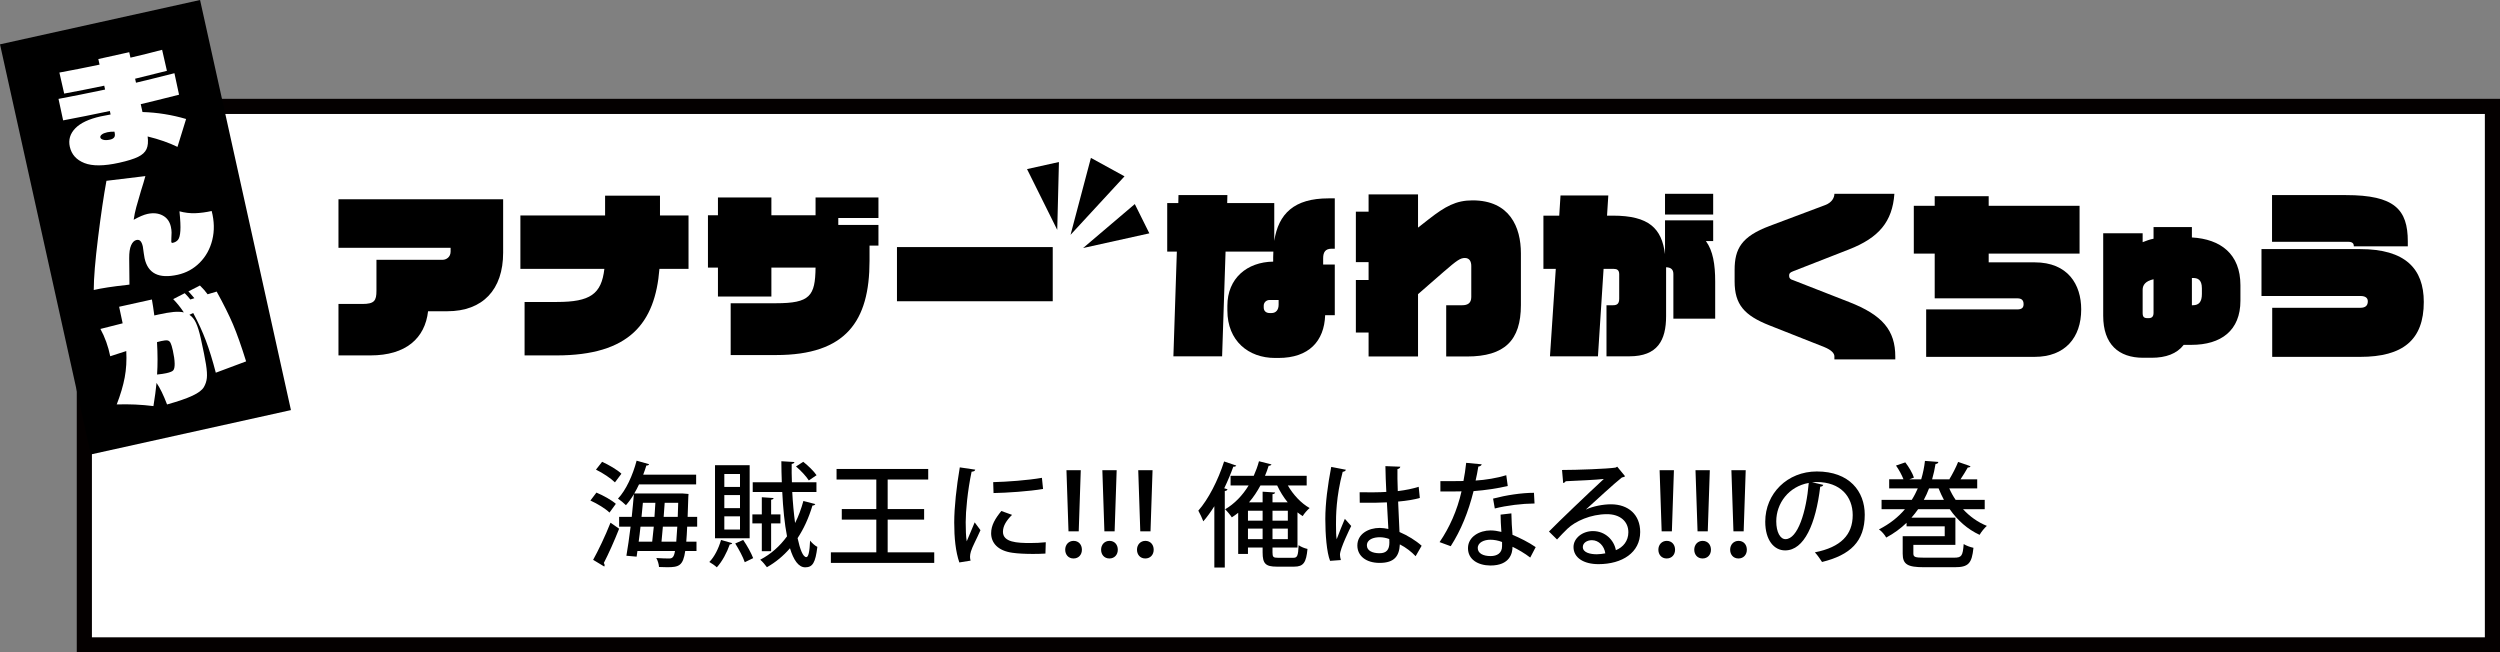 <?xml version="1.0" encoding="UTF-8"?>
<svg id="_レイヤー_2" data-name="レイヤー_2" xmlns="http://www.w3.org/2000/svg" viewBox="0 0 330.138 86.161">
  <rect x="0" y="0" width="330.138" height="86.161" fill="#808080" stroke="none"/>
  <defs>
    <style>
      .cls-1 {
        fill: #040000;
      }

      .cls-2 {
        fill: #fff;
      }
    </style>
  </defs>
  <g id="_画面1" data-name="画面1">
    <g>
      <rect class="cls-2" x="11.138" y="14.05" width="318" height="71.111"/>
      <path class="cls-1" d="M328.138,15.05v69.111H12.138V15.05h316M330.138,13.05H10.138v73.111h320V13.05h0Z"/>
    </g>
    <g>
      <path d="M78.761,65.05c.9.374,2.01.989,2.565,1.484l-.84,1.155c-.51-.51-1.62-1.186-2.52-1.59l.795-1.05ZM78.326,73.929c.66-1.185,1.605-3.149,2.295-4.904l1.14.795c-.63,1.604-1.425,3.375-2.025,4.529.075.105.105.195.105.271s-.015.135-.045.194l-1.47-.885ZM79.511,60.984c.885.405,2.01,1.05,2.55,1.575-.375.479-.615.81-.855,1.14-.525-.524-1.605-1.245-2.505-1.68l.81-1.035ZM92.065,69.549h-1.32c-.03.766-.075,1.425-.12,1.98h1.35v1.229h-1.485c-.285,1.95-.825,2.146-2.385,2.146-.345,0-.705-.016-1.08-.03-.015-.345-.165-.87-.36-1.185.75.06,1.425.06,1.77.06.51,0,.615-.51.705-.99h-4.965c-.03.271-.075.51-.105.75l-1.35-.12c.18-1.02.375-2.399.555-3.84h-1.515v-1.29h1.665c.105-1.034.21-2.069.285-2.999-.33.555-.69,1.05-1.05,1.454-.24-.239-.735-.659-1.05-.869,1.05-1.11,1.95-3.075,2.46-5.01l1.65.465c-.06.149-.195.18-.36.165-.12.404-.27.81-.42,1.215h6.99v1.29h-7.545c-.195.42-.405.824-.63,1.199h6.435l.735.061c0,.104-.015.285-.03.42l-.09,2.609h1.26v1.29ZM86.126,71.529c.075-.585.135-1.275.21-1.98h-1.755c-.075.69-.15,1.351-.24,1.98h1.785ZM86.426,68.259c.045-.63.09-1.26.12-1.859h-1.65c-.045.6-.12,1.229-.18,1.859h1.71ZM87.535,69.549c-.06.721-.12,1.396-.18,1.98h1.95c.045-.54.09-1.186.135-1.98h-1.905ZM87.64,68.259h1.86c.015-.569.045-1.185.06-1.859h-1.785l-.135,1.859Z"/>
      <path d="M96.686,71.723c-.03.105-.135.165-.315.165-.375,1.08-1.005,2.266-1.71,3.03-.24-.225-.69-.54-.99-.705.66-.66,1.23-1.785,1.545-2.91l1.47.42ZM98.996,61.434v9.645h-4.575v-9.645h4.575ZM97.721,64.3v-1.71h-2.07v1.71h2.07ZM97.721,67.104v-1.726h-2.07v1.726h2.07ZM97.721,69.924v-1.739h-2.07v1.739h2.07ZM98.351,74.244c-.225-.675-.78-1.71-1.26-2.475l1.05-.466c.525.75,1.065,1.74,1.32,2.4l-1.11.54ZM100.601,72.789v-3.675h-1.245v-1.185h1.245v-2.266l1.56.105c-.015.104-.12.194-.33.225v1.936h1.23v1.185h-1.23v3.675h-1.23ZM104.62,64.974c.075,1.455.21,2.85.375,4.095.45-.885.81-1.86,1.095-2.91l1.575.405c-.06.12-.18.194-.375.194-.48,1.605-1.14,3.061-1.965,4.306.33,1.529.72,2.505,1.155,2.505.27,0,.435-.69.495-2.175.255.314.645.675.96.824-.255,2.085-.615,2.7-1.605,2.7-.885,0-1.545-.975-2.01-2.52-.87,1.005-1.875,1.845-3.045,2.505-.195-.271-.6-.766-.885-.99,1.41-.735,2.595-1.785,3.54-3.09-.33-1.665-.525-3.72-.63-5.85h-3.9v-1.29h3.84c-.03-.93-.06-1.86-.06-2.775l1.725.105c-.015.135-.12.21-.36.255-.015.795,0,1.604.03,2.415h3.24v1.29h-3.195ZM106.075,60.984c.645.51,1.41,1.245,1.755,1.771l-1.02.689c-.33-.525-1.05-1.305-1.695-1.845l.96-.615Z"/>
      <path d="M117.221,72.939h6.15v1.395h-13.649v-1.395h6v-4.32h-4.56v-1.395h4.56v-3.9h-5.25v-1.395h12.104v1.395h-5.355v3.9h4.815v1.395h-4.815v4.32Z"/>
      <path d="M128.786,62.019c-.03.165-.18.255-.48.27-.54,2.55-.78,5.235-.78,6.66,0,.99.03,1.935.135,2.535.24-.585.855-1.995,1.05-2.505l.765,1.034c-.555,1.275-1.05,2.115-1.26,2.806-.075.255-.12.479-.12.705,0,.18.03.345.075.51l-1.485.24c-.495-1.44-.675-3.255-.675-5.266,0-1.994.3-4.755.735-7.289l2.04.3ZM138.055,73.103c-.525.03-1.08.046-1.635.046-1.02,0-2.01-.046-2.715-.15-1.965-.27-2.82-1.335-2.82-2.58,0-1.05.54-1.95,1.35-2.939l1.41.51c-.72.72-1.2,1.439-1.2,2.235,0,1.395,1.875,1.484,3.6,1.484.675,0,1.41-.03,2.055-.104l-.045,1.499ZM131.156,63.669c1.815-.045,4.53-.239,6.435-.569l.15,1.47c-1.845.315-4.8.51-6.54.54l-.045-1.44Z"/>
      <path d="M140.666,72.594c0-.675.465-1.17,1.11-1.17.66,0,1.095.495,1.095,1.17,0,.66-.435,1.155-1.11,1.155-.69,0-1.095-.525-1.095-1.155ZM142.451,70.164h-1.35l-.27-8.069h1.89l-.27,8.069Z"/>
      <path d="M145.406,72.594c0-.675.465-1.17,1.11-1.17.66,0,1.095.495,1.095,1.17,0,.66-.435,1.155-1.11,1.155-.69,0-1.095-.525-1.095-1.155ZM147.191,70.164h-1.35l-.27-8.069h1.89l-.27,8.069Z"/>
      <path d="M150.145,72.594c0-.675.465-1.17,1.11-1.17.66,0,1.095.495,1.095,1.17,0,.66-.435,1.155-1.11,1.155-.69,0-1.095-.525-1.095-1.155ZM151.93,70.164h-1.35l-.27-8.069h1.89l-.27,8.069Z"/>
      <path d="M163.255,61.479c-.06.12-.195.165-.39.15-.345.96-.75,1.92-1.2,2.85l.435.135c-.045.12-.135.21-.36.225v10.11h-1.38v-8.1c-.465.734-.945,1.409-1.455,1.994-.12-.345-.465-1.064-.66-1.409,1.305-1.471,2.61-4.005,3.405-6.495l1.605.54ZM171.34,72.308h-3.3v.646c0,.6.105.705.72.705h2.04c.525,0,.63-.285.69-1.665.285.21.795.42,1.17.495-.165,1.785-.525,2.34-1.755,2.34h-2.311c-1.47,0-1.86-.405-1.86-1.875v-.646h-1.935v.841h-1.29v-5.431c-.27.211-.555.421-.84.601-.18-.285-.615-.811-.885-1.065,1.23-.72,2.295-1.814,3.105-3.149h-2.385v-1.275h3.06c.27-.6.51-1.245.69-1.92.75.195,1.2.301,1.65.42-.045.105-.18.181-.375.181-.135.449-.3.899-.48,1.319h5.505v1.275h-2.49c.706,1.229,1.77,2.37,2.88,2.984-.301.255-.721.721-.915,1.065-.24-.15-.465-.315-.69-.495v4.649ZM164.8,67.449v1.305h1.935v-1.305h-1.935ZM164.8,71.199h1.935v-1.396h-1.935v1.396ZM170.05,66.339c-.555-.675-1.02-1.439-1.395-2.234h-2.205c-.435.81-.93,1.56-1.515,2.234h1.8v-1.409l1.65.104c-.015.12-.12.195-.345.226v1.079h2.01ZM168.04,67.449v1.305h2.025v-1.305h-2.025ZM168.04,71.199h2.025v-1.396h-2.025v1.396Z"/>
      <path d="M175.645,74.064c-.45-1.125-.63-3.495-.63-5.521,0-2.085.315-4.47.78-6.885l1.935.375c-.03.15-.21.255-.42.271-.885,3.314-.885,5.895-.885,6.944,0,.78.015,1.575.09,1.965.27-.734.81-2.069,1.08-2.699l.84.944c-.15.3-1.485,3-1.485,3.795,0,.21.045.42.12.705l-1.425.105ZM179.546,65.004c.645.03,2.834.016,3.524-.045-.06-1.229-.105-2.295-.12-3.404l1.965.075c-.015.149-.135.27-.375.314-.015.855,0,1.575.045,2.91,1.096-.135,2.01-.33,2.76-.57l.15,1.47c-.69.21-1.68.375-2.865.48.061,1.5.136,3.045.181,4.02,1.08.465,2.159,1.125,2.925,1.815l-.795,1.38c-.54-.57-1.275-1.155-2.085-1.561-.075,1.5-.675,2.445-2.67,2.445-1.8,0-2.94-.93-2.94-2.295,0-1.545,1.485-2.325,2.955-2.325.375,0,.75.061,1.14.136-.06-.855-.119-2.25-.194-3.511-.45.016-1.021.046-1.396.046h-2.189l-.015-1.381ZM183.46,71.183c-.39-.149-.84-.239-1.26-.239-.81,0-1.694.285-1.694,1.08,0,.705.75,1.034,1.664,1.034.931,0,1.306-.479,1.306-1.425l-.016-.45Z"/>
      <path d="M195.671,61.314c-.045.15-.195.27-.45.3-.09.585-.24,1.335-.36,1.845,1.261-.074,2.851-.329,4.05-.704l.195,1.425c-1.35.314-2.925.555-4.515.675-.705,2.805-1.65,5.13-3.015,7.274l-1.471-.54c1.306-1.92,2.325-4.17,2.896-6.704-.315.015-.705.015-1.035.015h-1.755v-1.365h1.725c.465,0,.931,0,1.32-.015.15-.735.27-1.575.36-2.4l2.055.195ZM199.586,67.794c.015,1.05.074,1.891.149,2.835.885.36,2.16.99,3.061,1.62l-.721,1.38c-.689-.54-1.649-1.095-2.34-1.425,0,.825-.33,2.475-2.925,2.475-1.635-.015-2.97-.795-2.955-2.31.016-1.515,1.545-2.325,2.985-2.325.45,0,.915.075,1.425.195-.06-.84-.105-1.695-.105-2.28l1.426-.165ZM198.355,71.574c-.51-.21-1.095-.3-1.545-.3-.81,0-1.665.345-1.665,1.095,0,.689.69,1.064,1.695,1.064.84,0,1.515-.375,1.515-1.305v-.555ZM202.645,66.489c-1.65.015-3.66.255-5.25.66l-.225-1.305c1.71-.45,3.75-.766,5.399-.766l.075,1.41Z"/>
      <path d="M209.44,67.284c.915-.435,2.266-.689,3.285-.689,2.325,0,3.87,1.38,3.87,3.659,0,2.715-2.37,4.245-5.505,4.245-1.95,0-3.3-.84-3.3-2.265,0-1.155,1.17-2.101,2.564-2.101,1.635,0,2.79,1.2,3.03,2.521.975-.391,1.649-1.23,1.649-2.37,0-1.455-1.125-2.385-2.819-2.385-2.146,0-4.185.93-5.22,1.92-.391.375-.99.99-1.38,1.425l-1.065-1.05c1.186-1.23,5.22-5.07,7.245-6.945-.795.105-3.601.24-5.04.301-.03.104-.195.21-.33.239l-.15-1.725c1.98,0,6.03-.15,7.065-.315l.225-.119,1.035,1.26c-.105.09-.255.135-.42.165-.915.705-3.525,3.119-4.74,4.215v.015ZM210.865,73.194c.33,0,.825-.061,1.125-.12-.135-.976-.869-1.74-1.77-1.74-.63,0-1.2.345-1.2.9,0,.765,1.035.96,1.845.96Z"/>
      <path d="M218.996,72.594c0-.675.465-1.17,1.11-1.17.659,0,1.095.495,1.095,1.17,0,.66-.436,1.155-1.11,1.155-.689,0-1.095-.525-1.095-1.155ZM220.781,70.164h-1.351l-.27-8.069h1.89l-.27,8.069Z"/>
      <path d="M223.735,72.594c0-.675.466-1.17,1.11-1.17.66,0,1.095.495,1.095,1.17,0,.66-.435,1.155-1.109,1.155-.69,0-1.096-.525-1.096-1.155ZM225.52,70.164h-1.35l-.271-8.069h1.891l-.271,8.069Z"/>
      <path d="M228.475,72.594c0-.675.465-1.17,1.11-1.17.659,0,1.095.495,1.095,1.17,0,.66-.436,1.155-1.11,1.155-.689,0-1.095-.525-1.095-1.155ZM230.261,70.164h-1.351l-.27-8.069h1.89l-.27,8.069Z"/>
      <path d="M240.775,64.029c-.045.135-.195.24-.405.24-.585,4.92-2.115,8.414-4.635,8.414-1.455,0-2.625-1.335-2.625-3.794,0-3.721,2.925-6.63,6.81-6.63,4.305,0,6.33,2.625,6.33,5.715,0,3.555-1.936,5.324-5.64,6.239-.226-.345-.57-.87-.945-1.274,3.435-.676,4.995-2.325,4.995-4.92,0-2.445-1.62-4.365-4.755-4.365-.21,0-.405.015-.615.03l1.485.345ZM238.855,63.774c-2.641.465-4.29,2.685-4.29,5.069,0,1.426.524,2.355,1.215,2.355,1.62,0,2.76-3.615,3.075-7.425Z"/>
      <path d="M262.09,67.239h-2.865c.886.96,1.95,1.725,3.15,2.205-.315.27-.75.81-.96,1.185-1.59-.734-2.91-1.904-3.945-3.39h-4.169c-.271.39-.57.765-.886,1.125h5.805v3.585h-5.55v1.14c0,.48.24.555,1.44.555h3.93c1.005,0,1.155-.225,1.275-1.8.314.21.899.42,1.29.495-.211,2.07-.66,2.565-2.476,2.565h-4.064c-2.16,0-2.805-.375-2.805-1.785v-2.31h5.55v-1.306h-5.04v-.465c-.765.735-1.65,1.396-2.685,1.95-.181-.345-.615-.855-.96-1.08,1.425-.72,2.564-1.635,3.435-2.67h-3.09v-1.229h3.989c.315-.495.57-1.006.795-1.516h-3.779v-1.2h1.89c-.21-.539-.6-1.274-.99-1.814l1.23-.42c.465.6.96,1.439,1.14,2.01l-.6.225h1.56c.24-.81.405-1.619.495-2.43l1.77.135c-.029.165-.135.256-.375.271-.104.66-.255,1.35-.449,2.024h2.324l-.045-.015c.391-.63.886-1.59,1.155-2.28,1.47.495,1.56.54,1.635.585-.045.105-.165.15-.359.15-.256.45-.615,1.05-.96,1.56h2.204v1.2h-3.689c.225.525.51,1.035.84,1.516h3.84v1.229ZM254.74,64.494c-.195.51-.42,1.021-.69,1.516h2.655c-.255-.48-.495-.99-.705-1.516h-1.26Z"/>
    </g>
    <g>
      <path d="M59.074,41.1h-2.544c-.408,3.553-2.904,5.833-7.609,5.833h-4.224v-6.793h3.144c1.608,0,1.872-.432,1.872-1.752v-4.08h8.737c.48,0,1.056-.36,1.056-1.08v-.504h-14.809v-6.409h21.746v7.057c0,4.873-2.688,7.729-7.369,7.729Z"/>
      <path d="M87.082,35.509c-.576,7.2-3.984,11.425-13.609,11.425h-4.2v-7.057h4.272c4.392,0,5.88-1.032,6.264-4.368h-11.089v-7.057h11.185v-2.616h7.249v2.616h3.769v7.057h-3.84Z"/>
      <path d="M114.826,32.436v2.016c0,7.945-3.096,12.434-12.337,12.434h-6v-6.841h5.977c4.513,0,5.185-.96,5.232-4.704h-5.833v3.816h-7.057v-3.816h-1.32v-6.913h1.32v-2.353h7.057v2.353h5.833v-2.353h8.305v2.713h-5.304v.912h5.304v2.736h-1.176Z"/>
      <path d="M118.449,39.781v-7.153h20.57v7.153h-20.57Z"/>
      <path d="M174.993,41.629c-.119,3.408-2.136,5.641-6.167,5.641h-.456c-3.504,0-6.289-2.256-6.289-6.265v-.624c0-3.624,2.592-5.784,6.048-5.832v-.601c0-.24.024-.479.024-.72h-6.312l-.456,13.825h-6.433l.456-13.825h-1.272v-6.409h1.464l.024-1.056h6.457l-.024,1.056h6.216v4.993c.552-3.601,2.64-5.617,7.152-5.617h.84v6.648h-.408c-.84,0-1.128.456-1.128,1.272v.816h1.536v6.696h-1.272ZM168.849,39.613h-1.176c-.504,0-.792.384-.792.743v.24c0,.504.336.744.792.744h.24c.576,0,.936-.408.936-1.104v-.624Z"/>
      <path d="M193.714,47.077h-2.736v-6.769h2.112c.672,0,1.2-.239,1.2-1.08v-4.104c0-.527-.192-1.056-.84-1.056-.601,0-1.032.288-2.832,1.848l-3.36,2.929v8.232h-6.529v-3.168h-1.68v-6.937h1.68v-2.353h-1.68v-6.672h1.68v-2.28h6.529v4.392l1.439-1.128c2.16-1.68,3.576-2.472,5.761-2.472,4.921,0,6.385,3.552,6.385,6.984v6.841c0,4.68-2.16,6.792-7.129,6.792Z"/>
      <path d="M220.978,42.085v-5.881c0-.575-.265-.888-.961-.912v6.457c0,3.192-1.128,5.305-4.848,5.305h-3.024v-6.745h.864c.527,0,.815-.191.815-.864v-3.24c0-.552-.312-.695-.695-.695h-1.368l-.744,11.545h-6.337l.769-11.545h-1.633v-7.033h2.089l.168-2.664h6.312l-.168,2.664h.768c4.801,0,6.457,1.704,6.889,5.089v-4.465h6.36v2.736h-.96c.937,1.272,1.225,3.097,1.225,5.329v4.92h-5.521ZM219.874,28.332v-2.736h6.36v2.736h-6.36Z"/>
      <path d="M242.242,47.462v-.408c0-.36-.336-.816-1.344-1.225l-7.225-2.856c-3.336-1.319-4.608-2.76-4.608-5.808v-1.513c0-2.809.912-4.416,4.608-5.809l7.345-2.76c.912-.336,1.224-1.009,1.224-1.488h7.921c-.264,3.696-2.064,5.809-6,7.345l-7.369,2.88c-.384.145-.528.288-.528.504v.145c0,.24.145.432.528.528l7.369,2.88c4.44,1.728,6.12,3.744,6.12,7.225v.36h-8.041Z"/>
      <path d="M268.689,47.125h-14.329v-6.264h12.025c.672,0,.84-.288.84-.696,0-.552-.288-.769-.84-.769h-10.897v-5.904h-2.76v-6.312h2.76v-1.272h7.129v1.272h12.001v6.312h-12.001v1.152h6.072c4.393,0,6.145,2.928,6.145,6.217,0,3.72-2.136,6.264-6.145,6.264Z"/>
      <path d="M289.379,45.541h-1.008c-.912,1.177-2.352,1.704-4.248,1.704h-1.104c-3.24,0-5.28-1.775-5.28-5.544v-10.897h5.209v1.177c.479-.192.936-.36,1.439-.456v-1.536h5.064v1.368c3.793.216,6.409,2.184,6.409,6.312v2.04c0,3.937-2.545,5.832-6.481,5.832ZM284.387,36.877c-1.08.239-1.439.768-1.439,1.392v3.049c0,.527.168.695.647.695h.145c.407,0,.647-.191.647-.695v-4.44ZM290.771,38.077c0-1.2-.6-1.368-1.2-1.368h-.12v3.6h.12c.816,0,1.2-.456,1.2-1.488v-.743Z"/>
      <path d="M311.674,47.125h-11.617v-6.48h11.641c.72,0,.984-.336.984-.863,0-.433-.312-.696-.984-.696h-13.057v-6.192h13.033c5.928,0,8.4,2.567,8.4,6.984,0,5.017-2.761,7.248-8.4,7.248ZM310.833,32.532v-.072c0-.264-.168-.527-.695-.527h-10.105v-6.169h9.769c6.409,0,8.161,1.896,8.161,6.12v.648h-7.129Z"/>
    </g>
    <rect x="5.68" y="2.271" width="27.06" height="55.469" transform="translate(-6.037 4.867) rotate(-12.496)"/>
    <g>
      <path class="cls-2" d="M23.439,19.399c-1.105-.544-2.419-1.002-3.942-1.379.092.693.043,1.249-.147,1.666-.19.419-.566.763-1.128,1.035-.561.271-1.393.53-2.496.774-1.994.442-3.521.454-4.58.037-1.059-.418-1.701-1.137-1.927-2.158-.203-.914.039-1.725.726-2.431s1.804-1.231,3.352-1.574c.305-.067.742-.152,1.311-.253l-.101-.457c-2.294.483-4.35.896-6.169,1.237l-.61-2.838c1.832-.343,3.881-.755,6.151-1.233l-.113-.51c-1.94.406-3.704.754-5.289,1.043l-.633-2.777c1.573-.286,3.341-.635,5.306-1.047l-.164-.738,4.082-.905.16.723c1.394-.321,2.788-.667,4.182-1.038l.634,2.776c-1.397.358-2.797.706-4.2,1.041l.117.528c1.123-.262,2.814-.68,5.075-1.255l.61,2.838c-2.272.576-3.958.994-5.058,1.25l.229,1.038c1.958.059,3.878.365,5.761.92l-1.14,3.687ZM15.111,17.387c-.358-.006-.673.02-.943.079-.328.073-.571.173-.727.301-.157.127-.221.255-.192.384.031.141.165.243.4.308.236.065.536.057.899-.024.235-.052.408-.145.52-.281.111-.135.136-.344.074-.625l-.031-.141Z"/>
      <path class="cls-2" d="M28.035,31.681c-.296,1.191-.85,2.193-1.66,3.007-.81.814-1.778,1.345-2.904,1.595-1.256.278-2.243.236-2.964-.128-.721-.363-1.191-1.043-1.412-2.04-.026-.117-.061-.331-.105-.641-.052-.457-.095-.762-.128-.914-.073-.328-.175-.567-.307-.717-.132-.148-.309-.199-.532-.15-.293.065-.528.297-.705.692-.178.396-.263.969-.257,1.719l.034,3.481c-.169.013-.302.029-.395.05-1.851.201-3.292.423-4.32.663,0-1.552.191-3.857.57-6.92.38-3.062.749-5.562,1.107-7.5l5.142-.623c-.162.602-.354,1.24-.572,1.917-.275.923-.486,1.653-.632,2.189-.146.537-.26,1.091-.342,1.663.733-.408,1.335-.664,1.805-.769.774-.171,1.447-.105,2.019.198s.935.802,1.088,1.494c.06.27.091.521.093.754.002.234-.007.494-.029.783-.014.272-.016.428-.008.463.023.105.087.146.193.123.305-.067.539-.205.702-.414.164-.209.265-.6.303-1.175.039-.573,0-1.434-.119-2.576.694.191,1.387.273,2.077.251.689-.024,1.416-.121,2.178-.291.349,1.353.375,2.622.08,3.814Z"/>
      <path class="cls-2" d="M28.497,49.218c-.423-1.629-.858-3.04-1.308-4.232-.449-1.192-1.008-2.411-1.677-3.654l-.5.24c.358.229.65.59.876,1.08.226.491.434,1.165.624,2.022.341,1.537.571,2.688.692,3.455.121.768.158,1.365.111,1.794-.046.43-.177.827-.391,1.193-.232.396-.732.776-1.502,1.136-.769.362-1.889.748-3.36,1.16-.474-1.248-.938-2.198-1.389-2.848-.082.854-.218,1.876-.41,3.062-1.595-.2-3.211-.272-4.848-.218.5-1.293.853-2.48,1.055-3.566.203-1.085.271-2.247.206-3.487l-2.118.69c-.268-1.318-.7-2.522-1.297-3.607,1.256-.328,2.234-.575,2.937-.743-.091-.461-.245-1.188-.466-2.186l4.328-.959c.104.58.21,1.281.319,2.107l.546-.121c.785-.175,1.446-.287,1.982-.339.537-.05.993-.031,1.37.058-.426-.646-.894-1.229-1.405-1.756l1.525-.782c.27.272.515.55.738.833l.534-.173c-.384-.456-.647-.756-.789-.896l1.525-.78c.409.401.747.787,1.014,1.159l1.194-.357c.926,1.679,1.646,3.126,2.162,4.339.515,1.216,1.091,2.841,1.727,4.879l-4.006,1.497ZM23.064,47.985c-.009-.453-.088-1.021-.239-1.701-.107-.481-.208-.814-.305-1.003-.097-.188-.232-.296-.405-.326-.172-.028-.452,0-.839.086-.223.049-.403.095-.542.137.092,1.581.094,3.008.008,4.282.517-.054.922-.112,1.216-.178.516-.114.826-.244.929-.391.126-.15.186-.453.178-.906Z"/>
    </g>
    <g>
      <polygon points="143.028 32.753 149.857 26.949 151.778 30.814 143.028 32.753"/>
      <polygon points="139.614 30.355 135.625 22.329 139.838 21.395 139.614 30.355"/>
      <polygon points="141.37 31.012 144.061 20.849 148.499 23.285 141.37 31.012"/>
    </g>
  </g>
</svg>